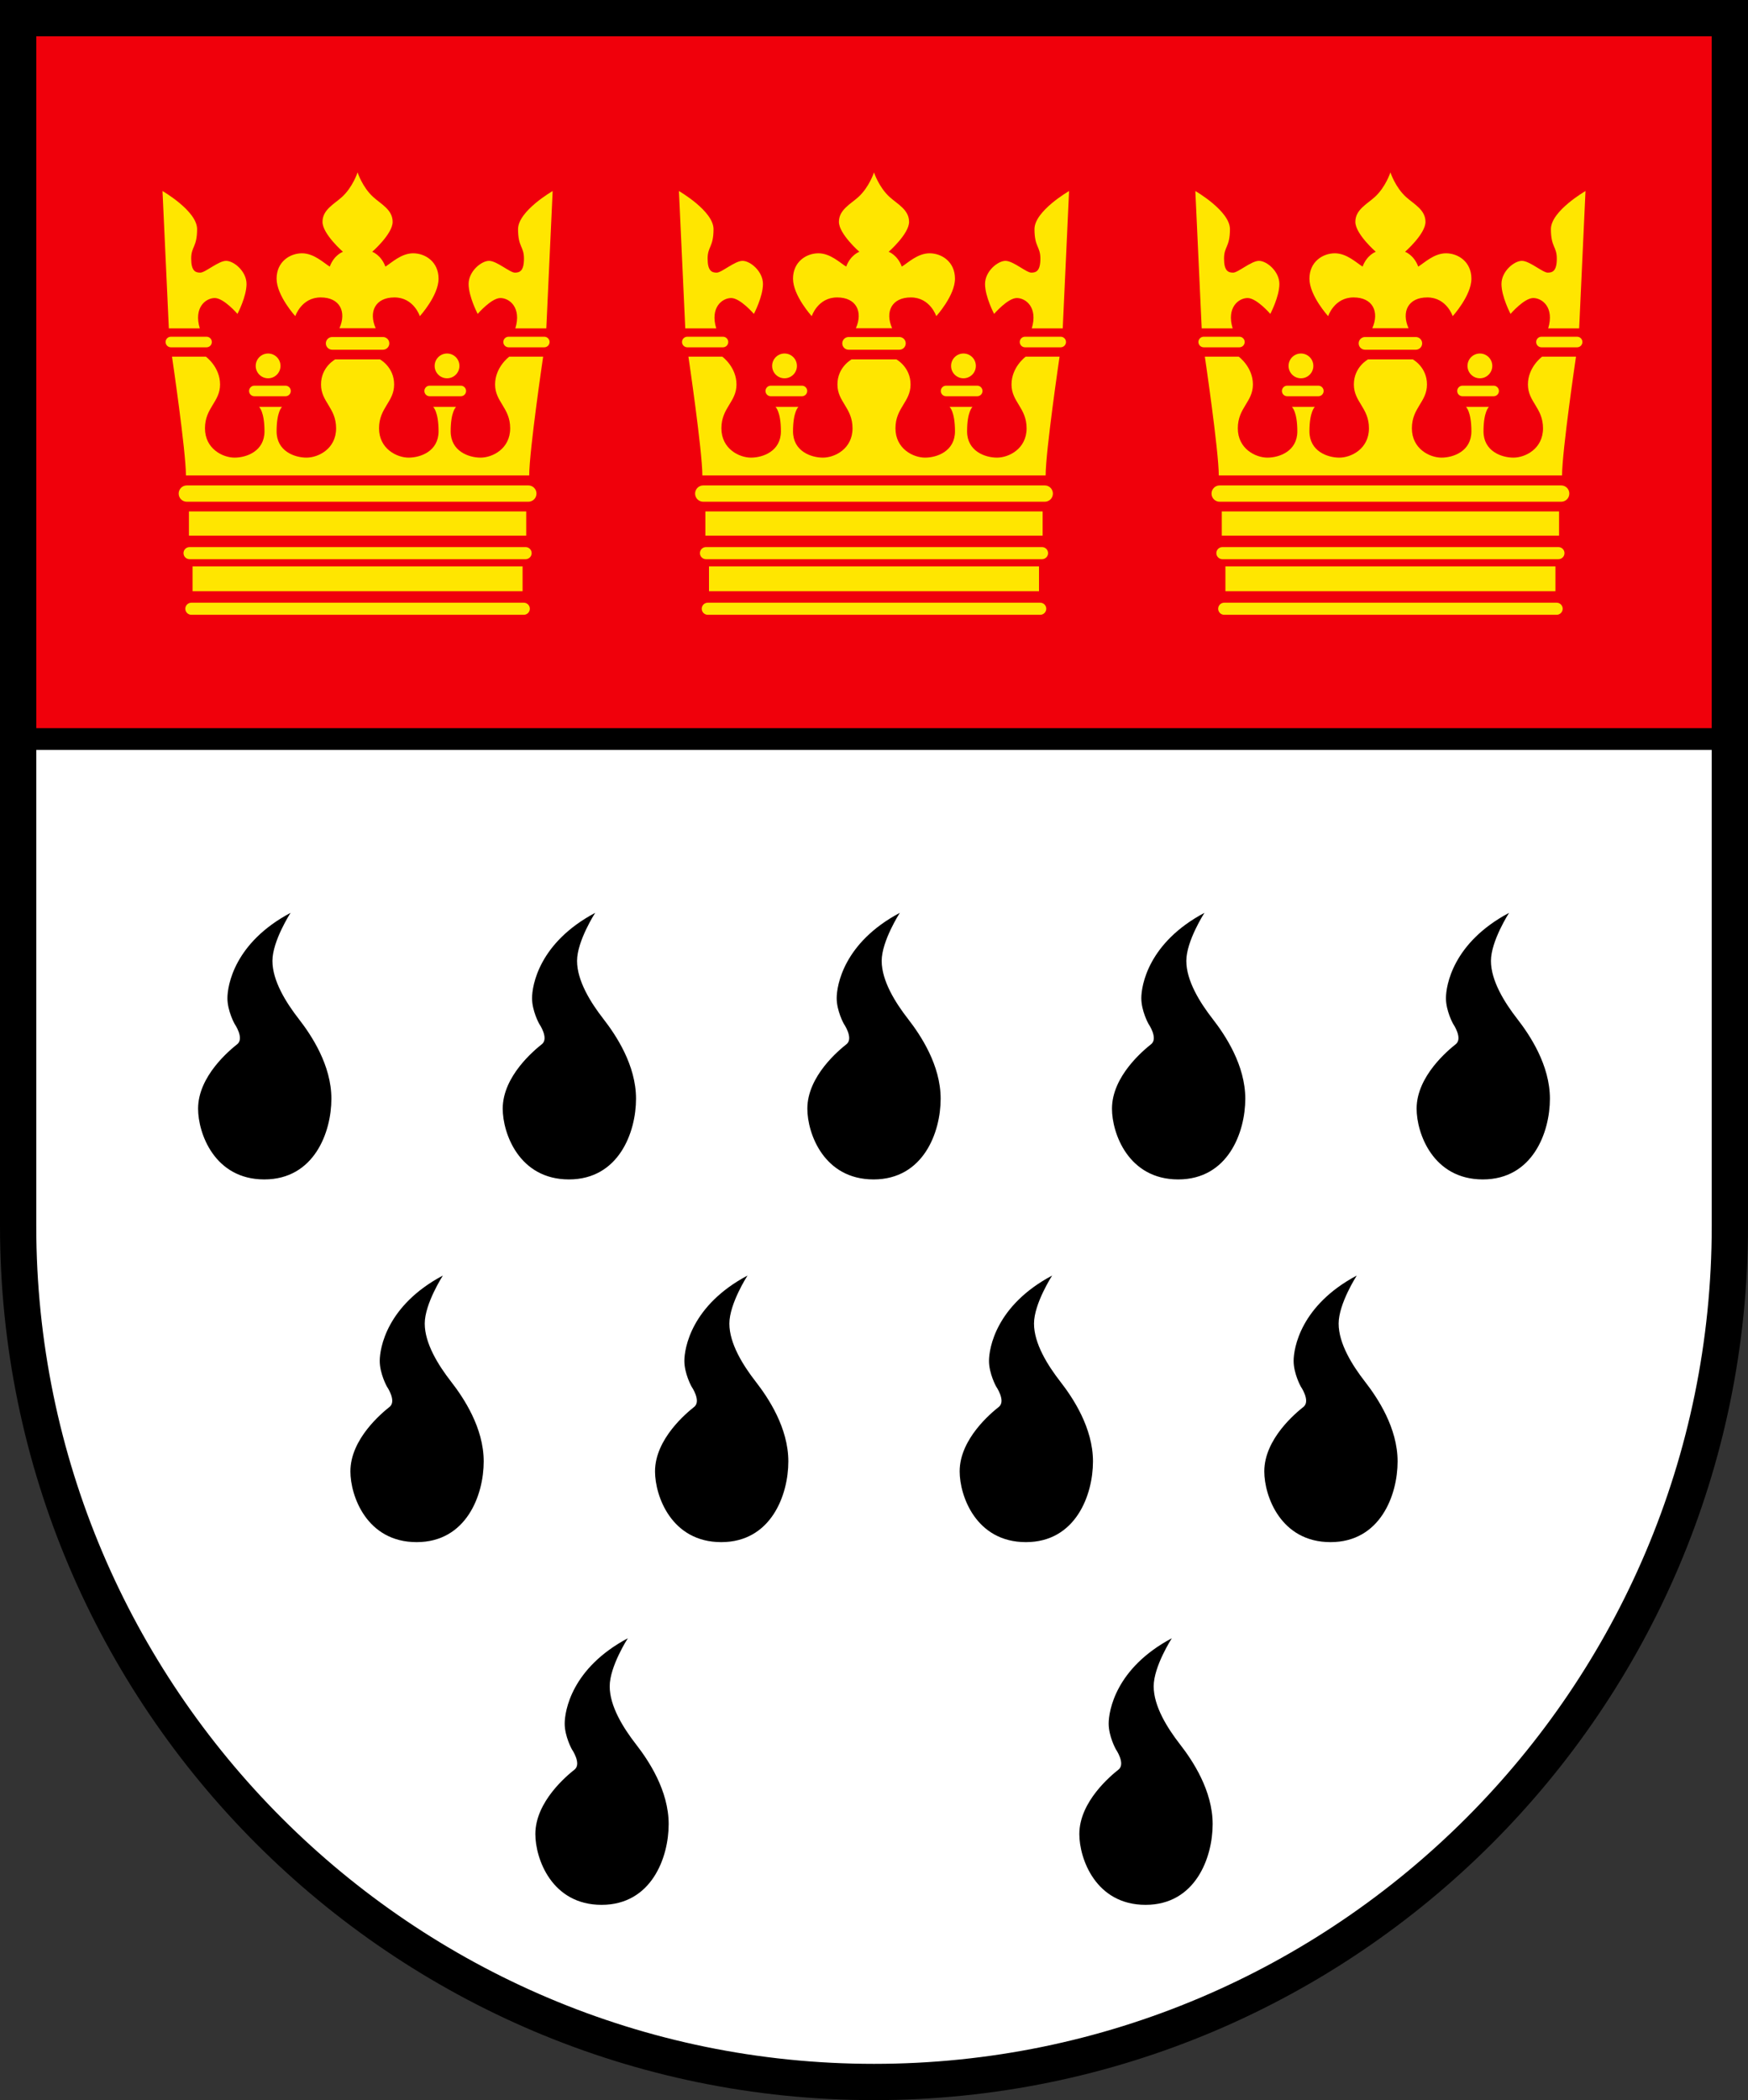 <?xml version="1.0" encoding="UTF-8" standalone="no"?>
<svg id="Coat_of_arms_of_the_city_of_Cologne_(Germany)" xmlns="http://www.w3.org/2000/svg" xml:space="preserve" height="579.01" width="482" version="1.0" xmlns:xlink="http://www.w3.org/1999/xlink" viewBox="0 0 482 579.006">
		<rect x="0" y="0" width="482" height="579.006" fill="#333333" stroke="none"/>
		<rect id="upper_red_area" height="198.76" width="472" y="5" x="5" fill="#f0000b"/> 
   		<path id="lower_white_area" fill="#fff" d="m477 338.01c0 130.34-105.66 236-236 236s-236-105.66-236-236v-134.34h472v134.34z"/>
<g id="crown" fill="#ffe600">
<path d="m270.92 107.79c0 0.81-0.66 1.46-1.46 1.46h-8.58c-0.81 0-1.46-0.65-1.46-1.46 0-0.8 0.65-1.46 1.46-1.46h8.58c0.8 0 1.46 0.66 1.46 1.46z"/>
<circle cy="100.88" cx="265.67" r="3.417"/>
<path d="m293.04 90.542l1.75-37.875s-9.54 5.5-9.54 10.5 1.63 4.75 1.63 8.125-1.13 3.875-2.5 3.875c-1.38 0-5-3.25-7.13-3.25s-5.63 2.875-5.63 6.375 2.5 8.25 2.5 8.25 3.76-4.375 6.26-4.375 5.87 2.625 4.12 8.375h8.54z"/>
<path d="m293.94 94.292c0 0.806-0.66 1.459-1.46 1.459h-9.83c-0.81 0-1.46-0.653-1.46-1.459 0-0.805 0.65-1.458 1.46-1.458h9.83c0.8 0 1.46 0.653 1.46 1.458z"/>
<path d="m241 90.501h-5c2-4.5 0.17-8.5-5.17-8.5-5.33 0-7 5.166-7 5.166s-5.16-5.666-5.16-10.333 3.66-7 7-7c3.33 0 6 2.667 7.66 3.667 1.21-3.25 3.63-4.084 3.63-4.084s-5.63-4.916-5.63-8.25c0-3.333 3.15-4.856 5.34-6.833 3.02-2.729 4.33-6.812 4.33-6.812s1.31 4.083 4.33 6.812c2.19 1.977 5.34 3.5 5.34 6.833 0 3.334-5.63 8.25-5.63 8.25s2.42 0.834 3.63 4.084c1.66-1 4.33-3.667 7.66-3.667 3.34 0 7 2.333 7 7s-5.16 10.333-5.16 10.333-1.67-5.166-7-5.166c-5.34 0-7.17 4-5.17 8.5h-5z"/>
<path d="m234 96.417c-0.97 0-1.75-0.783-1.75-1.75 0-0.966 0.78-1.75 1.75-1.75h14c0.97 0 1.75 0.784 1.75 1.75 0 0.967-0.78 1.75-1.75 1.75h-14z"/>
<path d="m193.67 131.08c0-6.75-3.84-32.746-3.84-32.746h9.34s3.91 2.836 3.91 7.666-4.16 6.42-4.16 12.08c0 5.67 4.91 8.09 8.16 8.09s8.25-1.75 8.25-7.25-1.5-6.75-1.5-6.75h6.34s-1.5 1.25-1.5 6.75 5 7.25 8.25 7.25 8.16-2.42 8.16-8.09c0-5.66-4.16-7.25-4.16-12.08s3.91-6.916 3.91-6.916h12.34s3.91 2.086 3.91 6.916-4.16 6.42-4.16 12.08c0 5.67 4.91 8.09 8.16 8.09s8.25-1.75 8.25-7.25-1.5-6.75-1.5-6.75h6.34s-1.5 1.25-1.5 6.75 5 7.25 8.25 7.25 8.16-2.42 8.16-8.09c0-5.66-4.16-7.25-4.16-12.08s3.91-7.666 3.91-7.666h9.34s-3.84 25.996-3.84 32.746h-94.66z"/>
 <path d="m211.08 107.79c0 0.81 0.66 1.46 1.46 1.46h8.58c0.81 0 1.46-0.65 1.46-1.46 0-0.8-0.65-1.46-1.46-1.46h-8.58c-0.8 0-1.46 0.66-1.46 1.46z"/> <circle cy="100.88" cx="216.33" r="3.417"/> <path d="m188.96 90.542l-1.75-37.875s9.54 5.5 9.54 10.5-1.63 4.75-1.63 8.125 1.13 3.875 2.5 3.875c1.38 0 5-3.25 7.13-3.25s5.63 2.875 5.63 6.375-2.5 8.25-2.5 8.25-3.76-4.375-6.26-4.375-5.87 2.625-4.12 8.375h-8.54z"/> <path d="m188.06 94.292c0 0.806 0.66 1.459 1.46 1.459h9.83c0.81 0 1.46-0.653 1.46-1.459 0-0.805-0.65-1.458-1.46-1.458h-9.83c-0.8 0-1.46 0.653-1.46 1.458z"/>
<path d="m193.92 138.33c-1.25 0-2.25-1-2.25-2.25 0-1.24 1-2.25 2.25-2.25h94.16c1.25 0 2.25 1.01 2.25 2.25 0 1.25-1 2.25-2.25 2.25h-94.16z"/>
 <path d="m194.67 154.17c-0.92 0-1.67-0.75-1.67-1.67s0.75-1.67 1.67-1.67h92.66c0.92 0 1.67 0.75 1.67 1.67s-0.75 1.67-1.67 1.67h-92.66z"/>
<path d="m195.17 169.5c-0.92 0-1.67-0.75-1.67-1.67s0.75-1.66 1.67-1.66h91.66c0.92 0 1.67 0.74 1.67 1.66s-0.75 1.67-1.67 1.67h-91.66z"/><rect y="141" width="93" x="194.5" height="6.667"/><rect y="156.17" width="91" x="195.5" height="6.833"/></g>
<use width="482" xlink:href="#crown" transform="translate(-142.4)" height="579.006"/>
<use width="482" xlink:href="#crown" transform="translate(142.4)" height="579.006"/>
<line stroke-width="6" y2="203.76" x2="5" stroke="#000" y1="203.76" x1="477" fill="none"/>
<path id="border" d="m477 0h-477v338.01c0 132.88 108.11 241 241 241s241-108.12 241-241v-338.01h-5zm-5 10v328.01c0 127.37-103.63 231-231 231s-231-103.63-231-231v-328.01h462z"/>
<path id="drip" d="m248.12 251.67s-5 7.75-5 13.25 3.76 11.5 7.26 16 9 12.75 9 22-4.76 22.25-18.5 22.25c-13.76 0-18.26-12.75-18.26-19.5 0-9 8.77-16.17 10.8-17.79 2.03-1.61-0.75-5.63-0.75-5.63s-1.96-3.54-1.96-7.04 1.91-15.29 17.41-23.54z"/>
<g id="upper_drip_row">
<use width="482" xlink:href="#drip" transform="translate(-168)" height="579.006"/>
<use width="482" xlink:href="#drip" transform="translate(-84)" height="579.006"/>
<use width="482" xlink:href="#drip" transform="translate(84)" height="579.006"/>
<use width="482" xlink:href="#drip" transform="translate(168)" height="579.006"/>
</g>
<g id="middle_drip_row">
<use width="482" xlink:href="#drip" transform="translate(-126,100)" height="579.006"/>
<use width="482" xlink:href="#drip" transform="translate(-42,100)" height="579.006"/>
<use id="use1416" xlink:href="#drip" width="482" height="579.006" transform="translate(42,100)"/>
<use width="482" xlink:href="#drip" transform="translate(126,100)" height="579.006"/>
</g>
<g id="lower_drip_row">
<use width="482" xlink:href="#drip" transform="translate(75,200)" height="579.006"/>
<use width="482" xlink:href="#drip" transform="translate(-75,200)" height="579.006"/>
</g>
</svg>
